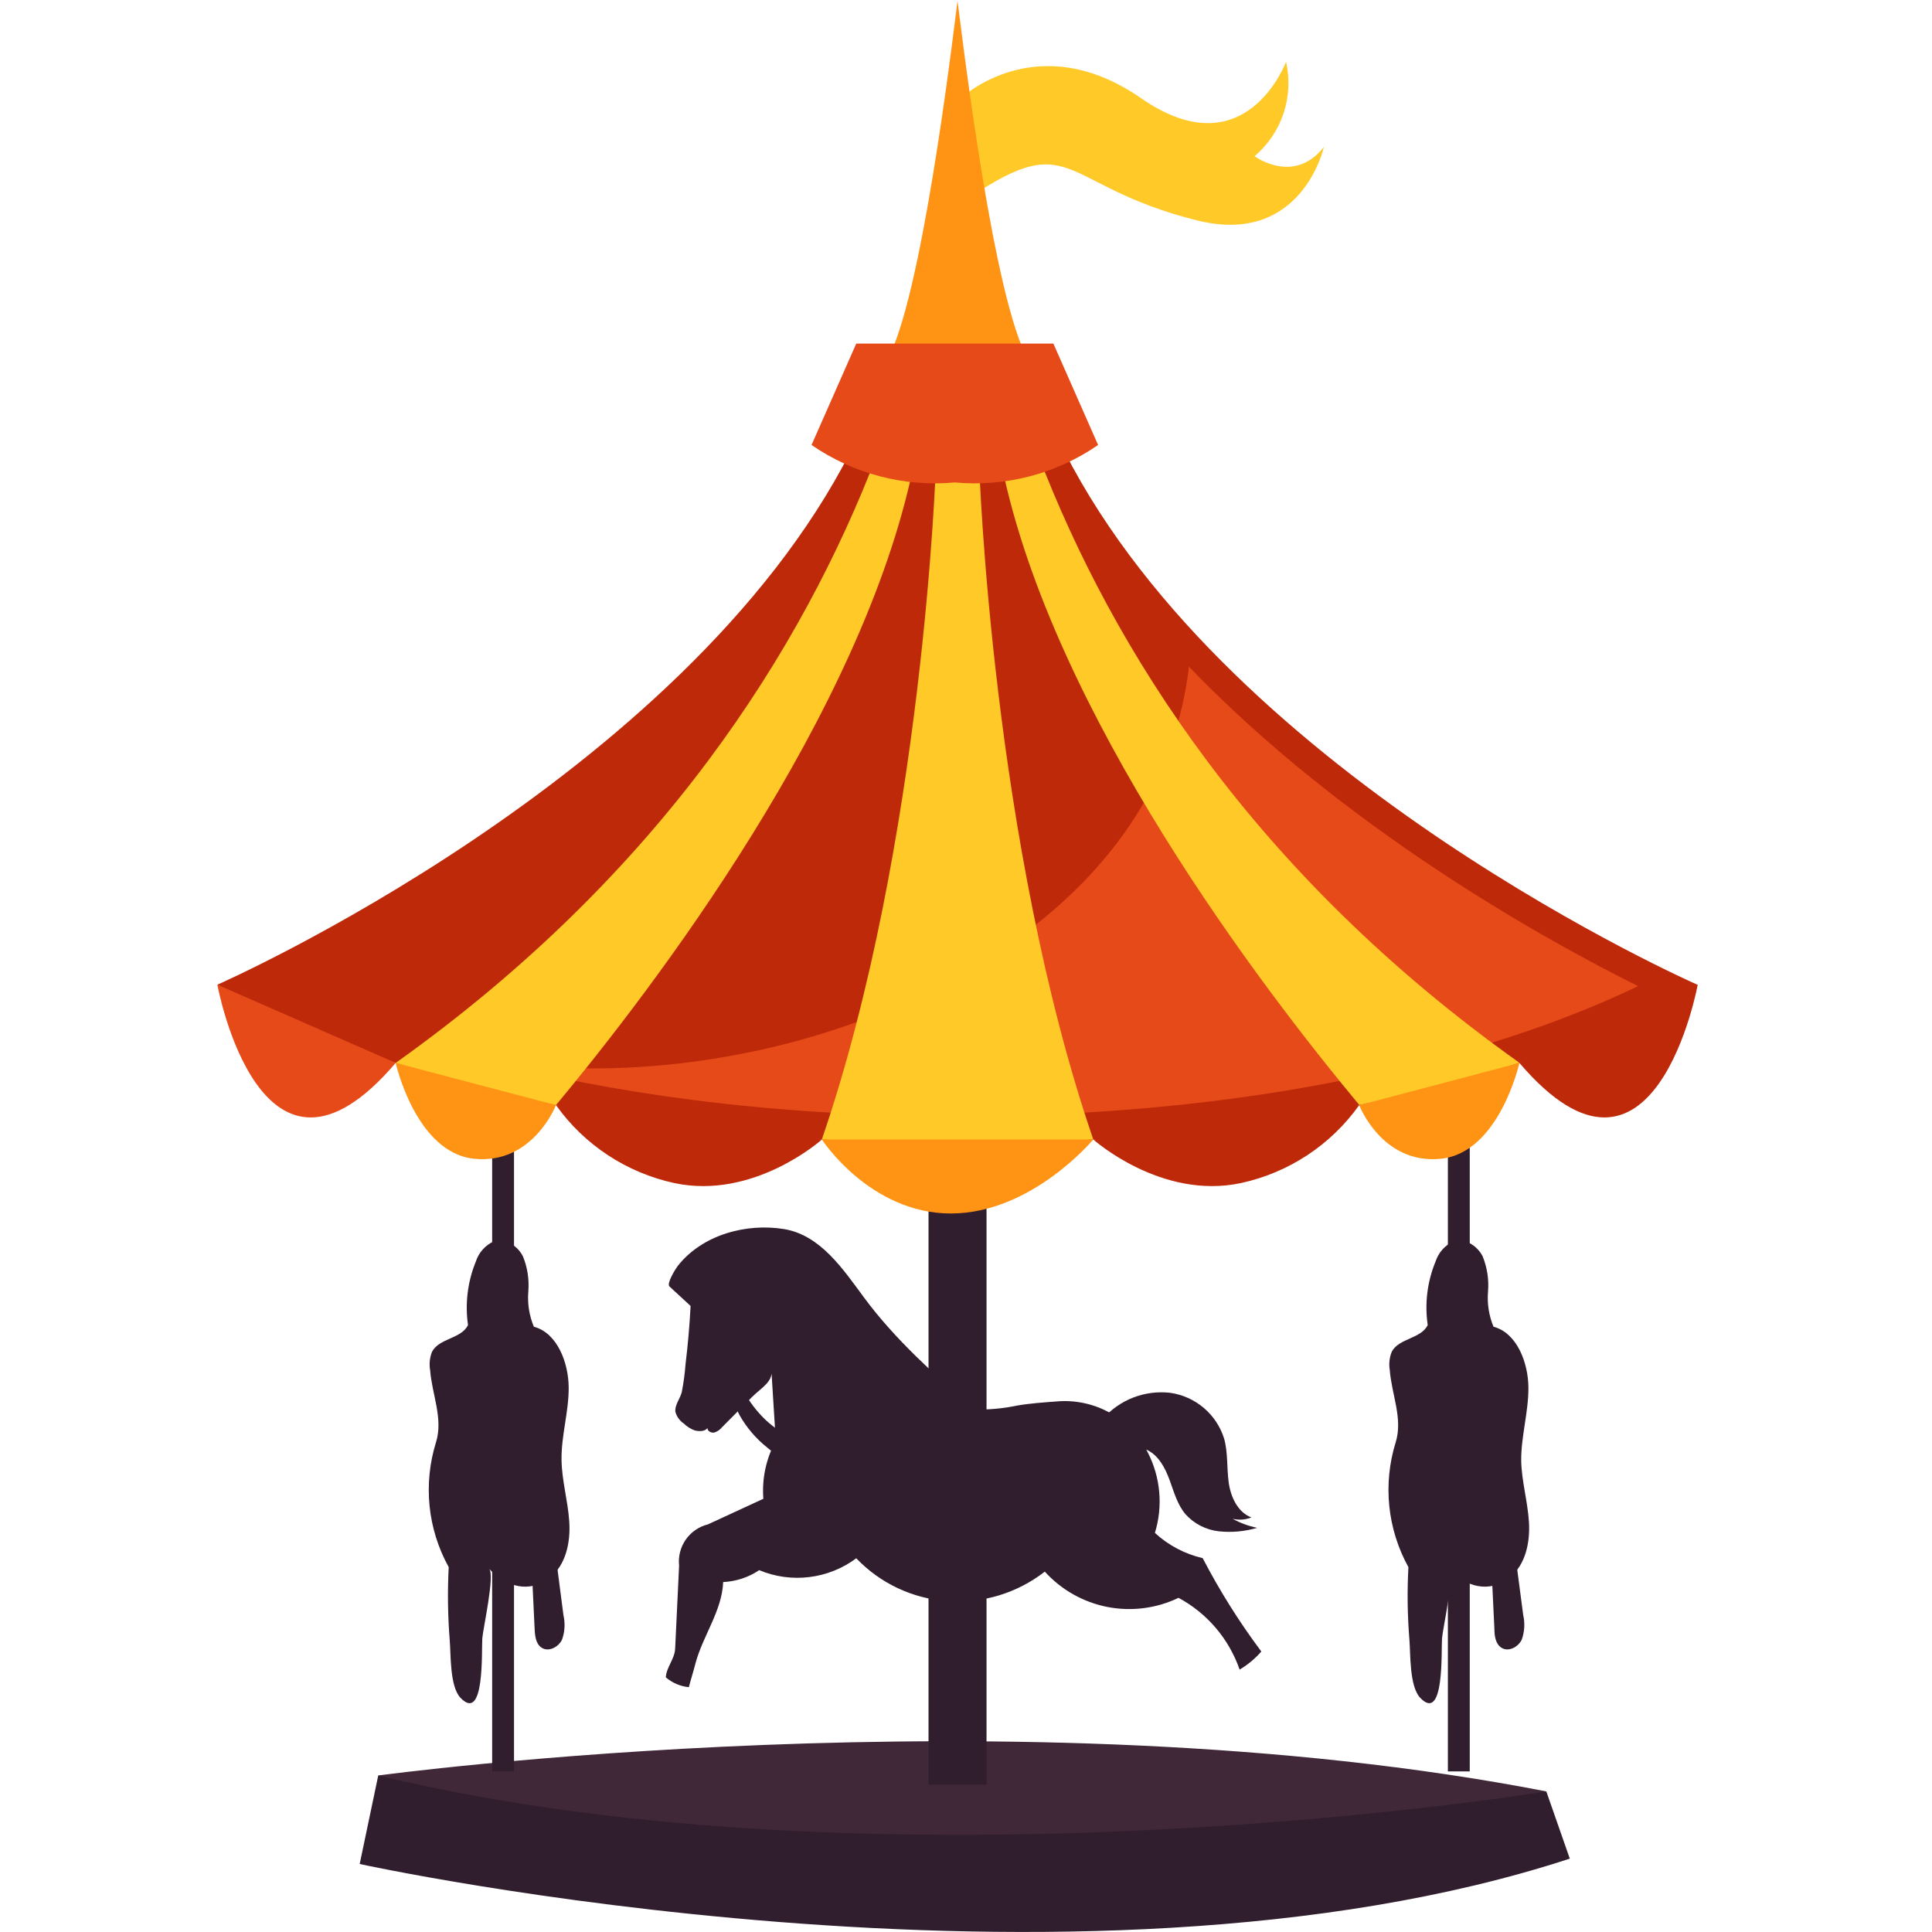<svg width="80" height="80" viewBox="0 0 80 80" fill="none" xmlns="http://www.w3.org/2000/svg">
<path d="M28.596 54.077C28.554 54.885 28.484 55.688 28.387 56.485C28.358 56.874 28.305 57.261 28.231 57.644C28.167 57.909 27.935 58.173 27.966 58.457C28.018 58.656 28.142 58.829 28.313 58.944C28.441 59.07 28.594 59.167 28.763 59.229C28.932 59.277 29.204 59.28 29.292 59.129C29.292 59.261 29.448 59.343 29.575 59.319C29.7 59.28 29.812 59.204 29.895 59.102L31.144 57.843C31.527 57.459 32.051 57.202 31.937 56.673C31.993 57.673 32.067 58.663 32.123 59.663C31.722 60.396 31.544 61.229 31.609 62.061L29.316 63.12C28.942 63.212 28.616 63.437 28.396 63.752C28.176 64.068 28.078 64.452 28.12 64.834C28.065 65.983 28.01 67.129 27.956 68.274C27.937 68.69 27.593 69.039 27.57 69.455C27.838 69.686 28.172 69.828 28.524 69.862C28.614 69.513 28.699 69.259 28.789 68.909C29.088 67.756 29.9 66.703 29.945 65.509C30.478 65.485 30.994 65.315 31.437 65.017C32.092 65.291 32.807 65.39 33.512 65.303C34.217 65.217 34.887 64.949 35.456 64.525C36.451 65.567 37.799 66.199 39.237 66.298C40.684 66.404 42.118 65.969 43.263 65.078C43.946 65.831 44.854 66.344 45.852 66.54C46.85 66.735 47.884 66.603 48.8 66.163C49.986 66.801 50.889 67.862 51.33 69.135C51.667 68.934 51.971 68.681 52.229 68.386C51.316 67.165 50.504 65.872 49.8 64.519C49.062 64.348 48.38 63.988 47.822 63.474C48.164 62.363 48.055 61.161 47.52 60.129C47.493 60.076 47.467 60.023 47.438 59.973C47.075 59.329 46.533 58.803 45.879 58.458C45.224 58.114 44.484 57.965 43.747 58.031C43.197 58.073 42.644 58.11 42.128 58.2C41.535 58.324 40.93 58.379 40.324 58.364C38.702 56.916 37.07 55.477 35.779 53.73C34.914 52.561 33.982 51.153 32.482 50.896C30.895 50.632 29.072 51.134 28.064 52.42C27.99 52.513 27.596 53.132 27.718 53.267L28.596 54.077Z" fill="#301E2E"/>
<path d="M45.668 58.748C46.011 58.357 46.444 58.056 46.929 57.868C47.414 57.681 47.937 57.614 48.454 57.673C48.969 57.746 49.452 57.963 49.848 58.3C50.244 58.637 50.536 59.079 50.69 59.576C50.851 60.161 50.795 60.78 50.877 61.381C50.959 61.982 51.25 62.622 51.819 62.834C51.571 62.933 51.298 62.952 51.039 62.889C51.357 63.064 51.699 63.191 52.055 63.265C51.54 63.416 51.001 63.464 50.467 63.408C49.938 63.349 49.449 63.098 49.092 62.704C48.75 62.302 48.61 61.773 48.428 61.278C48.245 60.783 47.978 60.272 47.504 60.042C47.22 59.93 46.922 59.859 46.618 59.833C46.312 59.807 46.023 59.684 45.792 59.481C45.575 59.261 45.467 58.973 45.668 58.748Z" fill="#301E2E"/>
<path d="M31.768 59.939C31.932 60.089 32.125 60.205 32.334 60.28C32.439 60.317 32.551 60.33 32.661 60.316C32.771 60.303 32.877 60.264 32.969 60.203C33.06 60.139 33.124 60.044 33.15 59.936C33.176 59.828 33.161 59.714 33.109 59.616C32.144 59.351 31.398 58.61 30.887 57.777C30.739 57.538 30.622 57.086 30.448 57.512C30.316 57.845 30.466 58.306 30.622 58.597C30.914 59.114 31.303 59.57 31.768 59.939Z" fill="#301E2E"/>
<path d="M15.662 73.519L14.894 77.184C14.894 77.184 44.525 83.662 65.002 76.962L64.029 74.178L15.662 73.519Z" fill="#301E2E"/>
<path d="M15.662 73.519C15.662 73.519 42.139 69.926 64.029 74.178C64.029 74.178 36.914 78.632 15.662 73.519Z" fill="#402838"/>
<path d="M40.85 42.875H38.448V73.898H40.85V42.875Z" fill="#301E2E"/>
<path d="M22.757 65.337C23.434 64.808 23.628 63.863 23.572 63.006C23.516 62.148 23.265 61.315 23.252 60.457C23.236 59.446 23.556 58.454 23.548 57.446C23.54 56.438 23.082 55.194 22.106 54.937C21.914 54.477 21.835 53.978 21.876 53.482C21.918 52.985 21.842 52.485 21.654 52.023C21.432 51.581 20.908 51.245 20.44 51.404C20.267 51.485 20.112 51.6 19.985 51.743C19.859 51.886 19.763 52.054 19.704 52.235C19.364 53.067 19.251 53.975 19.379 54.866C19.114 55.434 18.186 55.411 17.892 55.969C17.794 56.21 17.766 56.473 17.81 56.729C17.889 57.753 18.363 58.75 18.051 59.732C17.787 60.584 17.698 61.48 17.788 62.366C17.879 63.253 18.148 64.112 18.58 64.892C18.528 65.9 18.542 66.909 18.622 67.915C18.672 68.513 18.622 69.817 19.061 70.296C20.082 71.376 19.934 68.335 19.971 67.84C20.003 67.425 20.5 65.213 20.254 64.961C20.963 65.723 21.926 65.977 22.757 65.337Z" fill="#301E2E"/>
<path d="M22.138 67.454C22.151 67.742 22.188 68.073 22.429 68.229C22.718 68.415 23.128 68.203 23.273 67.893C23.388 67.569 23.408 67.218 23.331 66.882C23.21 65.951 23.09 65.03 22.969 64.088C22.797 62.783 21.927 62.339 21.982 63.961C22.022 65.125 22.085 66.29 22.138 67.454Z" fill="#301E2E"/>
<path d="M62.494 65.337C63.172 64.808 63.365 63.863 63.309 63.006C63.254 62.148 63.002 61.315 62.989 60.457C62.989 59.446 63.296 58.454 63.288 57.446C63.28 56.438 62.82 55.194 61.843 54.937C61.652 54.477 61.574 53.978 61.616 53.482C61.657 52.985 61.581 52.486 61.394 52.023C61.169 51.581 60.648 51.245 60.177 51.404C60.004 51.485 59.85 51.601 59.724 51.744C59.598 51.887 59.503 52.054 59.444 52.235C59.101 53.067 58.988 53.975 59.118 54.866C58.854 55.434 57.925 55.411 57.632 55.969C57.533 56.209 57.504 56.472 57.547 56.729C57.626 57.753 58.1 58.75 57.79 59.732C57.526 60.584 57.437 61.48 57.528 62.366C57.619 63.253 57.888 64.112 58.319 64.892C58.265 65.9 58.279 66.909 58.362 67.915C58.409 68.513 58.362 69.817 58.801 70.296C59.819 71.376 59.674 68.335 59.711 67.84C59.743 67.425 60.24 65.213 59.992 64.961C60.706 65.723 61.666 65.977 62.494 65.337Z" fill="#301E2E"/>
<path d="M61.88 67.454C61.88 67.742 61.928 68.073 62.171 68.229C62.46 68.415 62.867 68.203 63.013 67.893C63.128 67.569 63.149 67.218 63.074 66.882L62.706 64.088C62.536 62.783 61.663 62.339 61.719 63.961C61.764 65.125 61.827 66.29 61.88 67.454Z" fill="#301E2E"/>
<path d="M21.284 39.753H20.379V73.35H21.284V39.753Z" fill="#301E2E"/>
<path d="M60.859 39.753H59.954V73.35H60.859V39.753Z" fill="#301E2E"/>
<path d="M35.226 18.686L39.649 19.318L44.075 18.694C51.023 32.317 70.299 40.782 70.299 40.782C70.299 40.782 60.431 47.358 39.649 47.358C18.868 47.358 9 40.774 9 40.774C9 40.774 28.276 32.309 35.226 18.686Z" fill="#BE2A09"/>
<path d="M49.232 27.606C48.152 36.961 38.586 42.28 30.091 43.749C26.853 44.327 23.545 44.397 20.286 43.958C25.088 45.191 31.527 46.22 39.649 46.22C54.817 46.22 64.121 42.629 67.828 40.832C64.029 38.946 55.711 34.341 49.232 27.606Z" fill="#E64A19"/>
<path d="M39.787 4.07C39.787 4.07 42.93 1.072 47.255 4.07C51.581 7.068 53.253 2.559 53.253 2.559C53.414 3.268 53.378 4.007 53.148 4.696C52.918 5.385 52.503 5.998 51.949 6.468C51.949 6.468 53.571 7.674 54.819 6.087C54.819 6.087 53.912 10.21 49.562 9.125C43.66 7.651 44.536 5.073 39.649 8.526L39.787 4.07Z" fill="#FFC928"/>
<path d="M39.647 16.471L42.308 14.33C40.925 10.958 39.742 0.67 39.649 0.04C39.559 0.667 38.374 10.956 37.004 14.33L39.647 16.471Z" fill="#FF9314"/>
<path d="M36.311 18.839C33.231 26.873 27.392 36.18 16.384 44.013C18.562 44.721 20.778 45.304 23.022 45.76C27.032 40.938 35.721 29.58 37.837 19.233C37.837 19.175 37.858 19.12 37.871 19.059L36.311 18.839Z" fill="#FFC928"/>
<path d="M42.988 18.839L41.435 19.053C41.435 19.114 41.456 19.17 41.47 19.228C43.586 29.575 52.272 40.928 56.285 45.755C58.527 45.299 60.742 44.716 62.917 44.008C51.907 36.18 46.068 26.873 42.988 18.839Z" fill="#FFC928"/>
<path d="M34.03 47.184C35.805 47.289 37.678 47.35 39.649 47.35C41.62 47.35 43.496 47.289 45.271 47.184C41.07 34.931 40.549 19.318 40.549 19.318H38.752C38.752 19.318 38.229 34.931 34.03 47.184Z" fill="#FFC928"/>
<path d="M9 40.774C9 40.774 10.796 50.565 16.384 44.013L9 40.774Z" fill="#E64A19"/>
<path d="M16.384 44.013C16.384 44.013 17.217 47.742 19.643 47.983C22.069 48.223 23.022 45.76 23.022 45.76L16.384 44.013Z" fill="#FF9314"/>
<path d="M23.022 45.76C24.196 47.409 25.943 48.56 27.921 48.988C31.231 49.695 34.035 47.184 34.035 47.184L23.022 45.76Z" fill="#BE2A09"/>
<path d="M70.299 40.774C70.299 40.774 68.505 50.565 62.915 44.013L70.299 40.774Z" fill="#BE2A09"/>
<path d="M62.915 44.013C62.915 44.013 62.084 47.742 59.655 47.983C57.227 48.223 56.282 45.765 56.282 45.765L62.915 44.013Z" fill="#FF9314"/>
<path d="M56.282 45.76C55.109 47.409 53.363 48.56 51.385 48.988C48.076 49.695 45.271 47.184 45.271 47.184L56.282 45.76Z" fill="#BE2A09"/>
<path d="M34.03 47.183C34.03 47.183 36.022 50.248 39.371 50.248C42.721 50.248 45.271 47.183 45.271 47.183H34.03Z" fill="#FF9314"/>
<path d="M43.618 14.227H35.456L33.604 18.426C35.34 19.622 37.44 20.171 39.538 19.977C41.636 20.171 43.735 19.622 45.47 18.426L43.618 14.227Z" fill="#E64A19"/>
</svg>
